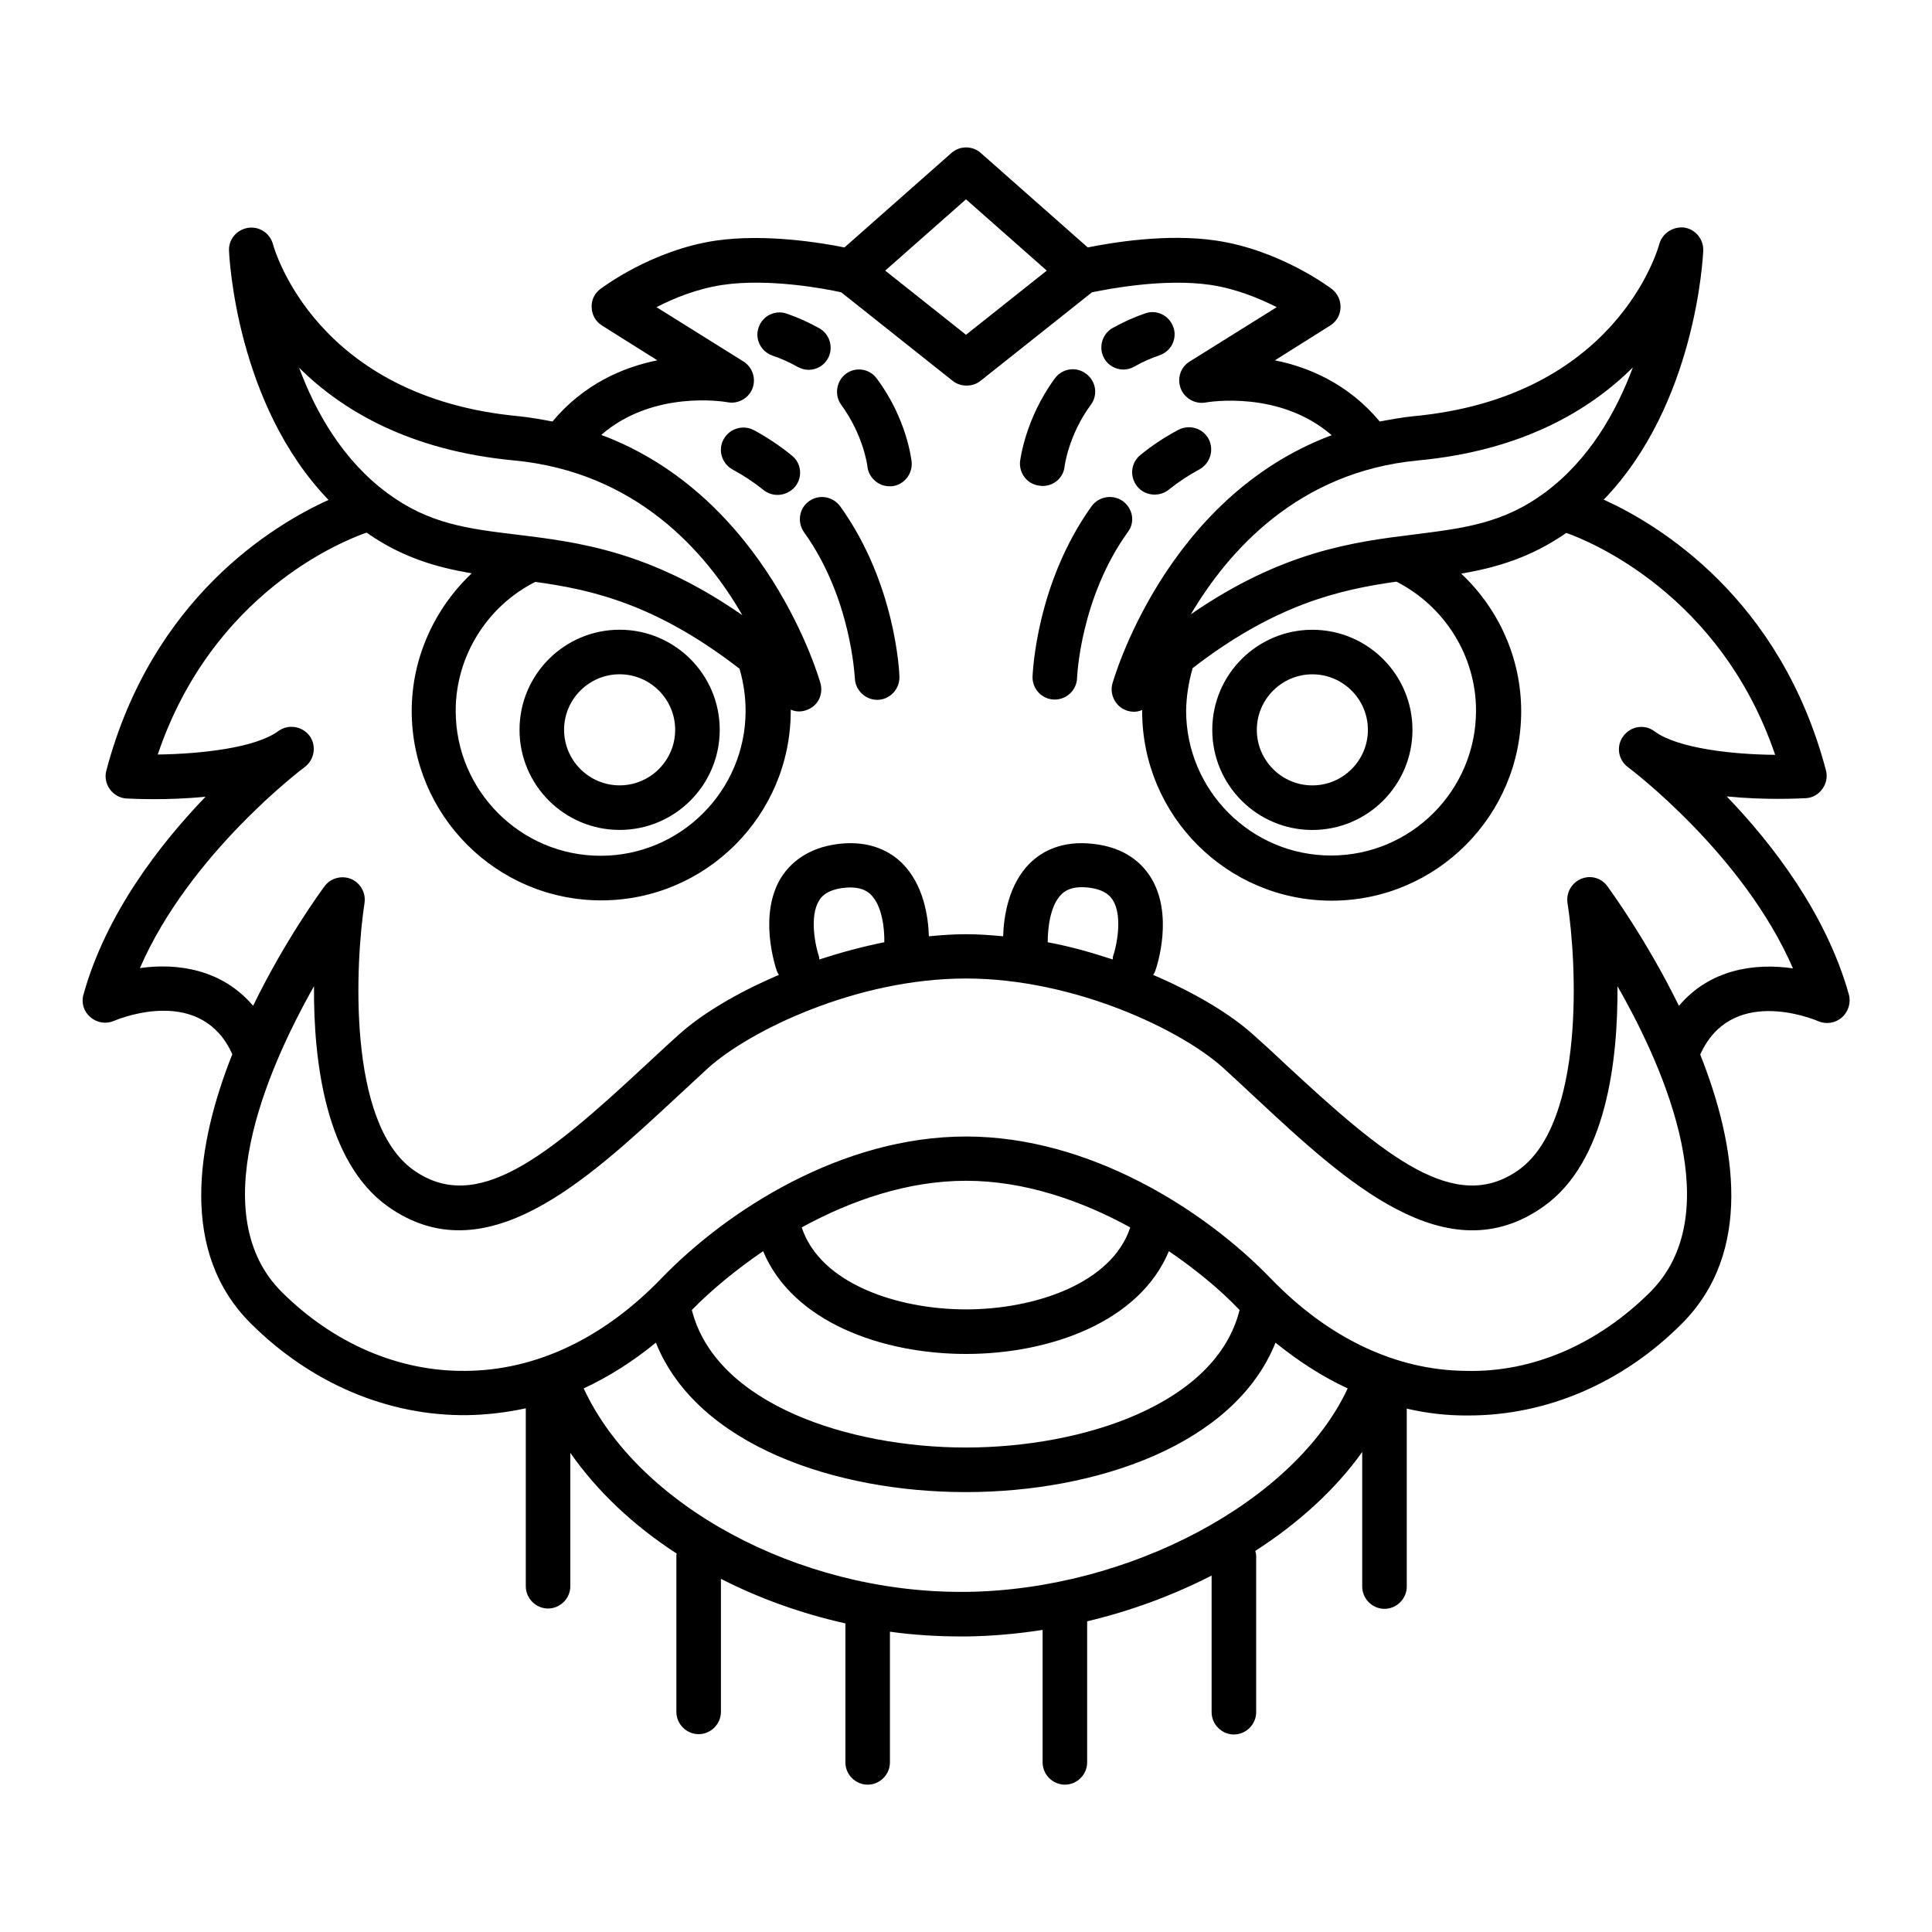 <?xml version="1.0" encoding="UTF-8"?>
<!-- Uploaded to: SVG Find, www.svgrepo.com, Generator: SVG Find Mixer Tools -->
<svg fill="#000000" width="800px" height="800px" version="1.1" viewBox="144 144 512 512" xmlns="http://www.w3.org/2000/svg">
 <g>
  <path d="m491.79 363.95c14.641 0 26.527-11.887 26.527-26.527s-11.887-26.527-26.527-26.527-26.527 11.887-26.527 26.527 11.887 26.527 26.527 26.527zm0-41.25c8.109 0 14.719 6.613 14.719 14.719 0 8.109-6.613 14.719-14.719 14.719-8.109 0-14.719-6.613-14.719-14.719 0-8.105 6.613-14.719 14.719-14.719z"/>
  <path d="m633.95 407.48c-6.062-21.492-20.309-39.91-32.355-52.426 10.156 1.023 19.129 0.551 20.941 0.473 1.812-0.078 3.387-1.023 4.41-2.441 1.023-1.418 1.418-3.227 0.945-4.961-12.043-45.578-44.16-65.023-58.883-71.715 24.402-25.27 26.293-64.234 26.371-66.047 0.078-2.992-2.047-5.59-5.039-6.062-2.992-0.312-5.824 1.5-6.613 4.41-0.473 1.652-11.57 40.539-65.023 45.578-3.148 0.316-6.141 0.867-9.055 1.418-8.266-9.918-18.734-14.406-27.789-16.215l14.641-9.211c1.652-1.023 2.676-2.754 2.754-4.723 0.078-1.969-0.789-3.777-2.281-4.961-0.551-0.395-13.699-10.312-30.621-12.832-13.066-1.969-27.867 0.551-34.086 1.812l-28.34-25.031c-2.203-1.969-5.59-1.969-7.793 0l-28.34 25.031c-6.219-1.258-21.02-3.699-34.086-1.812-17.004 2.519-30.07 12.438-30.621 12.832-1.574 1.18-2.441 3.07-2.281 4.961 0.078 1.969 1.102 3.699 2.754 4.723l14.641 9.211c-9.055 1.812-19.523 6.297-27.789 16.215-2.914-0.551-5.902-1.102-9.055-1.418-53.449-5.039-64.551-43.926-65.023-45.578-0.789-2.914-3.621-4.801-6.613-4.328-2.981 0.473-5.188 3.07-5.027 6.062 0.078 1.812 1.969 40.699 26.371 66.047-14.801 6.691-46.84 26.137-58.883 71.715-0.473 1.73-0.078 3.543 0.945 4.961 1.023 1.418 2.676 2.363 4.41 2.441 1.73 0.078 10.785 0.551 20.941-0.473-12.043 12.516-26.371 30.938-32.355 52.426-0.629 2.203 0.078 4.488 1.812 5.984 1.73 1.496 4.094 1.891 6.219 1.023 2.363-1.023 23.379-9.133 31.41 8.816-9.523 24.008-14.09 52.508 4.961 71.398 15.902 15.824 36.289 24.48 57.23 24.246 5.273-0.078 10.469-0.707 15.586-1.812v47.152c0 3.227 2.676 5.902 5.902 5.902 3.227 0 5.902-2.676 5.902-5.902v-35.344c7.164 10.234 16.766 19.285 28.184 26.688 0 0.156-0.078 0.316-0.078 0.473v41.484c0 3.227 2.676 5.902 5.902 5.902s5.902-2.676 5.902-5.902v-35.266c10.156 5.195 21.332 9.211 32.984 11.809v36.84c0 3.227 2.676 5.902 5.902 5.902 3.227 0 5.902-2.676 5.902-5.902v-34.637c6.219 0.867 12.516 1.258 18.812 1.258h1.496c6.769-0.078 13.539-0.707 20.152-1.73v35.109c0 3.227 2.676 5.902 5.902 5.902 3.227 0 5.902-2.676 5.902-5.902v-37.391c11.652-2.754 22.828-6.926 32.984-12.121v36.211c0 3.227 2.676 5.902 5.902 5.902s5.902-2.676 5.902-5.902v-41.484c0-0.473-0.156-0.867-0.234-1.258 11.492-7.398 21.254-16.297 28.34-26.215v35.66c0 3.227 2.676 5.902 5.902 5.902 3.227 0 5.902-2.676 5.902-5.902v-47.152c5.117 1.18 10.312 1.812 15.586 1.812h0.789c20.703 0 40.777-8.582 56.441-24.246 19.051-18.973 14.484-47.391 4.961-71.398 8.031-17.949 28.969-9.84 31.332-8.816 2.125 0.867 4.488 0.473 6.219-1.023 1.734-1.586 2.445-3.949 1.812-6.152zm-114.14-141.46c27.711-2.598 45.578-13.383 56.914-24.641-4.41 11.809-11.57 24.48-23.379 33.219-11.02 8.109-21.332 9.367-34.402 11.02-15.902 1.969-34.953 4.328-59.355 21.176 9.918-16.762 28.418-37.781 60.223-40.773zm-59.828 55.34v-0.234c21.965-17.004 39.047-20.859 54.082-22.984 12.832 6.535 21.098 19.758 21.098 34.164 0 21.176-17.238 38.414-38.414 38.414s-38.414-17.238-38.414-38.414c0.074-3.703 0.625-7.324 1.648-10.945zm-59.984-124.54 21.41 18.895-21.41 17.004-21.41-17.004zm-119.81 69.195c32.355 3.07 50.852 24.168 60.535 41.012-24.562-17.082-43.691-19.363-59.672-21.332-13.066-1.574-23.379-2.832-34.402-11.02-11.73-8.66-18.973-21.332-23.379-33.219 11.336 11.258 29.207 21.961 56.918 24.559zm59.828 55.34c1.023 3.543 1.574 7.242 1.574 11.02 0 21.176-17.238 38.414-38.414 38.414s-38.414-17.238-38.414-38.414c0-14.406 8.266-27.711 21.098-34.164 15.113 2.047 32.117 5.984 54.082 22.984 0.074 0.004 0.074 0.082 0.074 0.16zm59.902 244.51h-1.34c-43.219 0-85.488-22.906-99.895-53.922 6.613-3.07 13.066-7.164 19.129-12.121 10.941 27.238 47.781 39.598 82.105 39.598 34.32 0 71.164-12.359 82.105-39.598 6.141 4.961 12.516 9.055 19.129 12.121-13.934 29.91-57.859 53.449-101.23 53.922zm-53.684-90.293c7.793 18.734 31.488 27.238 53.766 27.238s45.973-8.5 53.766-27.238c7.242 4.961 13.617 10.234 18.5 15.352l0.234 0.234c-6.219 25.031-41.562 36.449-72.578 36.449-30.938 0-66.281-11.492-72.578-36.449l0.234-0.234c5.035-5.117 11.414-10.391 18.656-15.352zm10.23-6.297c13.066-7.164 28.102-12.359 43.531-12.359 15.43 0 30.465 5.195 43.531 12.359-4.879 14.879-25.348 21.727-43.531 21.727s-38.648-6.848-43.531-21.727zm224.83 17.16c-13.699 13.617-30.938 21.332-48.805 20.859-18.578-0.156-36.449-8.66-51.719-24.48-17.555-18.184-48.02-37.629-80.766-37.629-32.828 0-63.211 19.445-80.766 37.629-15.273 15.824-33.141 24.324-51.719 24.48-17.789 0.234-35.109-7.242-48.805-20.859-20.469-20.309-4.488-58.094 8.5-81.082-0.156 19.836 3.07 46.602 19.523 58.332 25.742 18.344 52.586-6.691 76.281-28.652 2.914-2.676 5.746-5.352 8.582-7.949 10.863-9.84 39.281-23.773 68.328-23.773 29.047 0 57.465 13.855 68.328 23.773 2.832 2.598 5.746 5.273 8.582 7.949 23.695 22.043 50.539 46.996 76.281 28.652 16.531-11.73 19.68-38.496 19.523-58.332 13.133 22.906 29.113 60.691 8.648 81.082zm-220.26-88.953c-0.867-2.519-2.676-10.629 0.078-14.879 0.395-0.707 1.73-2.754 6.453-3.305 4.801-0.551 6.535 1.18 7.164 1.73 3.07 2.992 3.699 9.133 3.621 12.676-5.902 1.18-11.652 2.754-17.238 4.566 0-0.238 0-0.555-0.078-0.789zm77.934-0.078c-0.078 0.316-0.078 0.551-0.078 0.867-5.512-1.812-11.258-3.465-17.238-4.566 0-3.387 0.551-9.684 3.621-12.676 0.551-0.551 2.363-2.363 7.164-1.812 4.723 0.551 5.984 2.598 6.453 3.305 2.754 4.332 0.945 12.441 0.078 14.883zm149.96 13.145c-8.582-17.477-18.027-30.387-18.973-31.723-1.652-2.203-4.488-2.992-7.008-1.891-2.519 1.102-3.938 3.699-3.543 6.375 2.441 15.43 4.723 58.176-12.988 70.77-16.688 11.809-35.109-3.305-61.402-27.711-2.914-2.754-5.824-5.434-8.738-8.031-6.141-5.59-15.664-11.258-26.688-15.98 0.234-0.316 0.395-0.629 0.551-1.023 0.551-1.496 4.961-15.113-1.258-24.953-2.203-3.465-6.535-7.793-15.113-8.738-8.582-1.023-13.855 2.203-16.766 5.039-5.746 5.668-7.008 14.168-7.164 19.445-3.305-0.316-6.613-0.551-9.84-0.551-3.305 0-6.535 0.234-9.84 0.551-0.156-5.273-1.418-13.777-7.164-19.445-2.914-2.832-8.188-6.062-16.766-5.039-8.5 1.023-12.91 5.352-15.113 8.738-6.219 9.84-1.73 23.457-1.258 24.953 0.156 0.395 0.395 0.707 0.551 1.023-11.098 4.723-20.547 10.391-26.688 15.98-2.914 2.598-5.824 5.352-8.738 8.031-26.215 24.402-44.715 39.516-61.402 27.711-17.711-12.594-15.352-55.34-12.988-70.77 0.395-2.676-1.023-5.273-3.543-6.375-2.519-1.023-5.434-0.234-7.008 1.891-0.945 1.258-10.469 14.25-18.973 31.723-8.188-9.684-20.074-11.414-29.992-9.996 13.145-30.309 43.141-52.898 43.691-53.293 2.598-1.969 3.148-5.668 1.258-8.266-1.969-2.598-5.668-3.148-8.266-1.258-6.062 4.488-20.625 6.062-31.961 6.219 14.484-42.824 48.965-56.602 55.34-58.805 9.445 6.613 18.578 9.211 27.867 10.785-9.918 9.367-15.902 22.516-15.902 36.449 0 27.711 22.516 50.223 50.223 50.223 27.711 0 50.223-22.516 50.223-50.223v-0.316c0.707 0.316 1.496 0.473 2.203 0.473 1.023 0 2.125-0.316 3.07-0.867 2.281-1.34 3.305-4.016 2.598-6.613-0.156-0.551-13.855-49.277-58.094-65.809 13.777-11.965 32.59-8.816 33.457-8.66 2.754 0.551 5.59-1.023 6.613-3.621 1.023-2.676 0-5.668-2.363-7.164l-23.066-14.406c4.566-2.363 10.707-4.879 17.555-5.902 12.203-1.812 27.238 1.023 31.41 1.969l29.52 23.457c1.102 0.867 2.363 1.258 3.699 1.258 1.34 0 2.598-0.395 3.699-1.258l29.52-23.457c4.172-0.867 19.129-3.777 31.41-1.969 6.848 1.023 13.066 3.621 17.555 5.902l-23.066 14.406c-2.441 1.496-3.387 4.488-2.363 7.164 1.023 2.598 3.777 4.172 6.535 3.699 0.867-0.156 19.68-3.305 33.457 8.66-44.242 16.531-57.938 65.258-58.094 65.809-0.707 2.519 0.395 5.195 2.598 6.613 0.945 0.551 1.969 0.867 3.07 0.867 0.789 0 1.496-0.156 2.203-0.473v0.316c0 27.711 22.516 50.223 50.223 50.223 27.711 0 50.223-22.516 50.223-50.223 0-14.012-5.984-27.16-15.902-36.449 9.289-1.574 18.422-4.25 27.867-10.785 6.062 2.125 40.855 16.215 55.34 58.805-11.336-0.078-25.898-1.73-31.961-6.219-2.598-1.969-6.297-1.418-8.266 1.258-1.969 2.598-1.418 6.297 1.258 8.266 0.551 0.395 30.543 22.984 43.691 53.293-10.145-1.496-22.031 0.234-30.219 9.918z"/>
  <path d="m441.56 276.8c-2.676-1.891-6.375-1.258-8.266 1.34-14.719 20.547-15.586 44.16-15.664 45.184-0.078 3.227 2.441 5.984 5.746 6.062h0.156c3.148 0 5.824-2.519 5.902-5.746 0-0.234 0.867-21.176 13.461-38.652 1.969-2.598 1.34-6.219-1.336-8.188z"/>
  <path d="m445.34 272.87c1.18 1.496 2.914 2.203 4.644 2.203 1.258 0 2.598-0.395 3.699-1.258 2.519-2.047 5.273-3.856 8.188-5.434 2.832-1.574 3.938-5.117 2.441-8.031-1.574-2.914-5.117-3.938-8.031-2.441-3.543 1.891-6.926 4.094-9.996 6.613-2.598 2.047-2.992 5.746-0.945 8.348z"/>
  <path d="m420.31 272.79c2.992 0 5.512-2.203 5.824-5.195 0-0.078 1.023-8.266 6.926-16.297 1.969-2.598 1.418-6.297-1.258-8.266-2.598-1.969-6.297-1.418-8.266 1.258-7.871 10.707-9.133 21.57-9.211 21.965-0.316 3.227 1.969 6.141 5.195 6.453 0.316 0.082 0.551 0.082 0.789 0.082z"/>
  <path d="m441.72 241.93c0.945 0 1.969-0.234 2.914-0.789 2.047-1.18 4.328-2.203 6.691-2.992 3.07-1.102 4.723-4.41 3.621-7.477-1.102-3.07-4.41-4.723-7.477-3.621-2.992 1.023-5.902 2.363-8.582 3.856-2.832 1.574-3.856 5.195-2.281 8.031 1.02 1.891 3.066 2.992 5.113 2.992z"/>
  <path d="m281.68 337.41c0 14.641 11.887 26.527 26.527 26.527 14.641 0 26.527-11.887 26.527-26.527 0-14.641-11.887-26.527-26.527-26.527-14.641 0-26.527 11.887-26.527 26.527zm26.527-14.719c8.109 0 14.719 6.613 14.719 14.719 0 8.109-6.613 14.719-14.719 14.719-8.109 0-14.719-6.613-14.719-14.719-0.004-8.105 6.609-14.719 14.719-14.719z"/>
  <path d="m358.43 276.8c-2.676 1.891-3.227 5.59-1.34 8.266 12.594 17.555 13.383 38.496 13.461 38.652 0.078 3.148 2.754 5.746 5.902 5.746h0.156c3.227-0.078 5.824-2.832 5.746-6.062 0-1.023-0.945-24.641-15.664-45.184-1.965-2.676-5.586-3.309-8.262-1.418z"/>
  <path d="m343.79 257.99c-2.832-1.496-6.453-0.473-8.031 2.441-1.574 2.832-0.473 6.453 2.441 8.031 2.914 1.574 5.668 3.387 8.188 5.434 1.102 0.867 2.363 1.258 3.699 1.258 1.73 0 3.465-0.789 4.644-2.203 2.047-2.519 1.652-6.297-0.945-8.266-3.148-2.602-6.531-4.809-9.996-6.695z"/>
  <path d="m368.2 243.03c-2.598 1.969-3.148 5.668-1.258 8.266 5.824 7.949 6.926 16.059 6.926 16.297 0.316 2.992 2.914 5.273 5.824 5.273h0.629c3.227-0.316 5.59-3.227 5.273-6.535-0.078-0.473-1.258-11.336-9.211-21.965-1.887-2.676-5.586-3.227-8.184-1.336z"/>
  <path d="m348.67 238.23c2.363 0.789 4.644 1.812 6.691 2.992 0.945 0.473 1.891 0.789 2.914 0.789 2.047 0 4.094-1.102 5.117-2.992 1.574-2.832 0.551-6.453-2.281-8.031-2.676-1.496-5.59-2.832-8.582-3.856-3.07-1.102-6.453 0.551-7.477 3.621-1.105 2.992 0.547 6.375 3.617 7.477z"/>
 </g>
</svg>